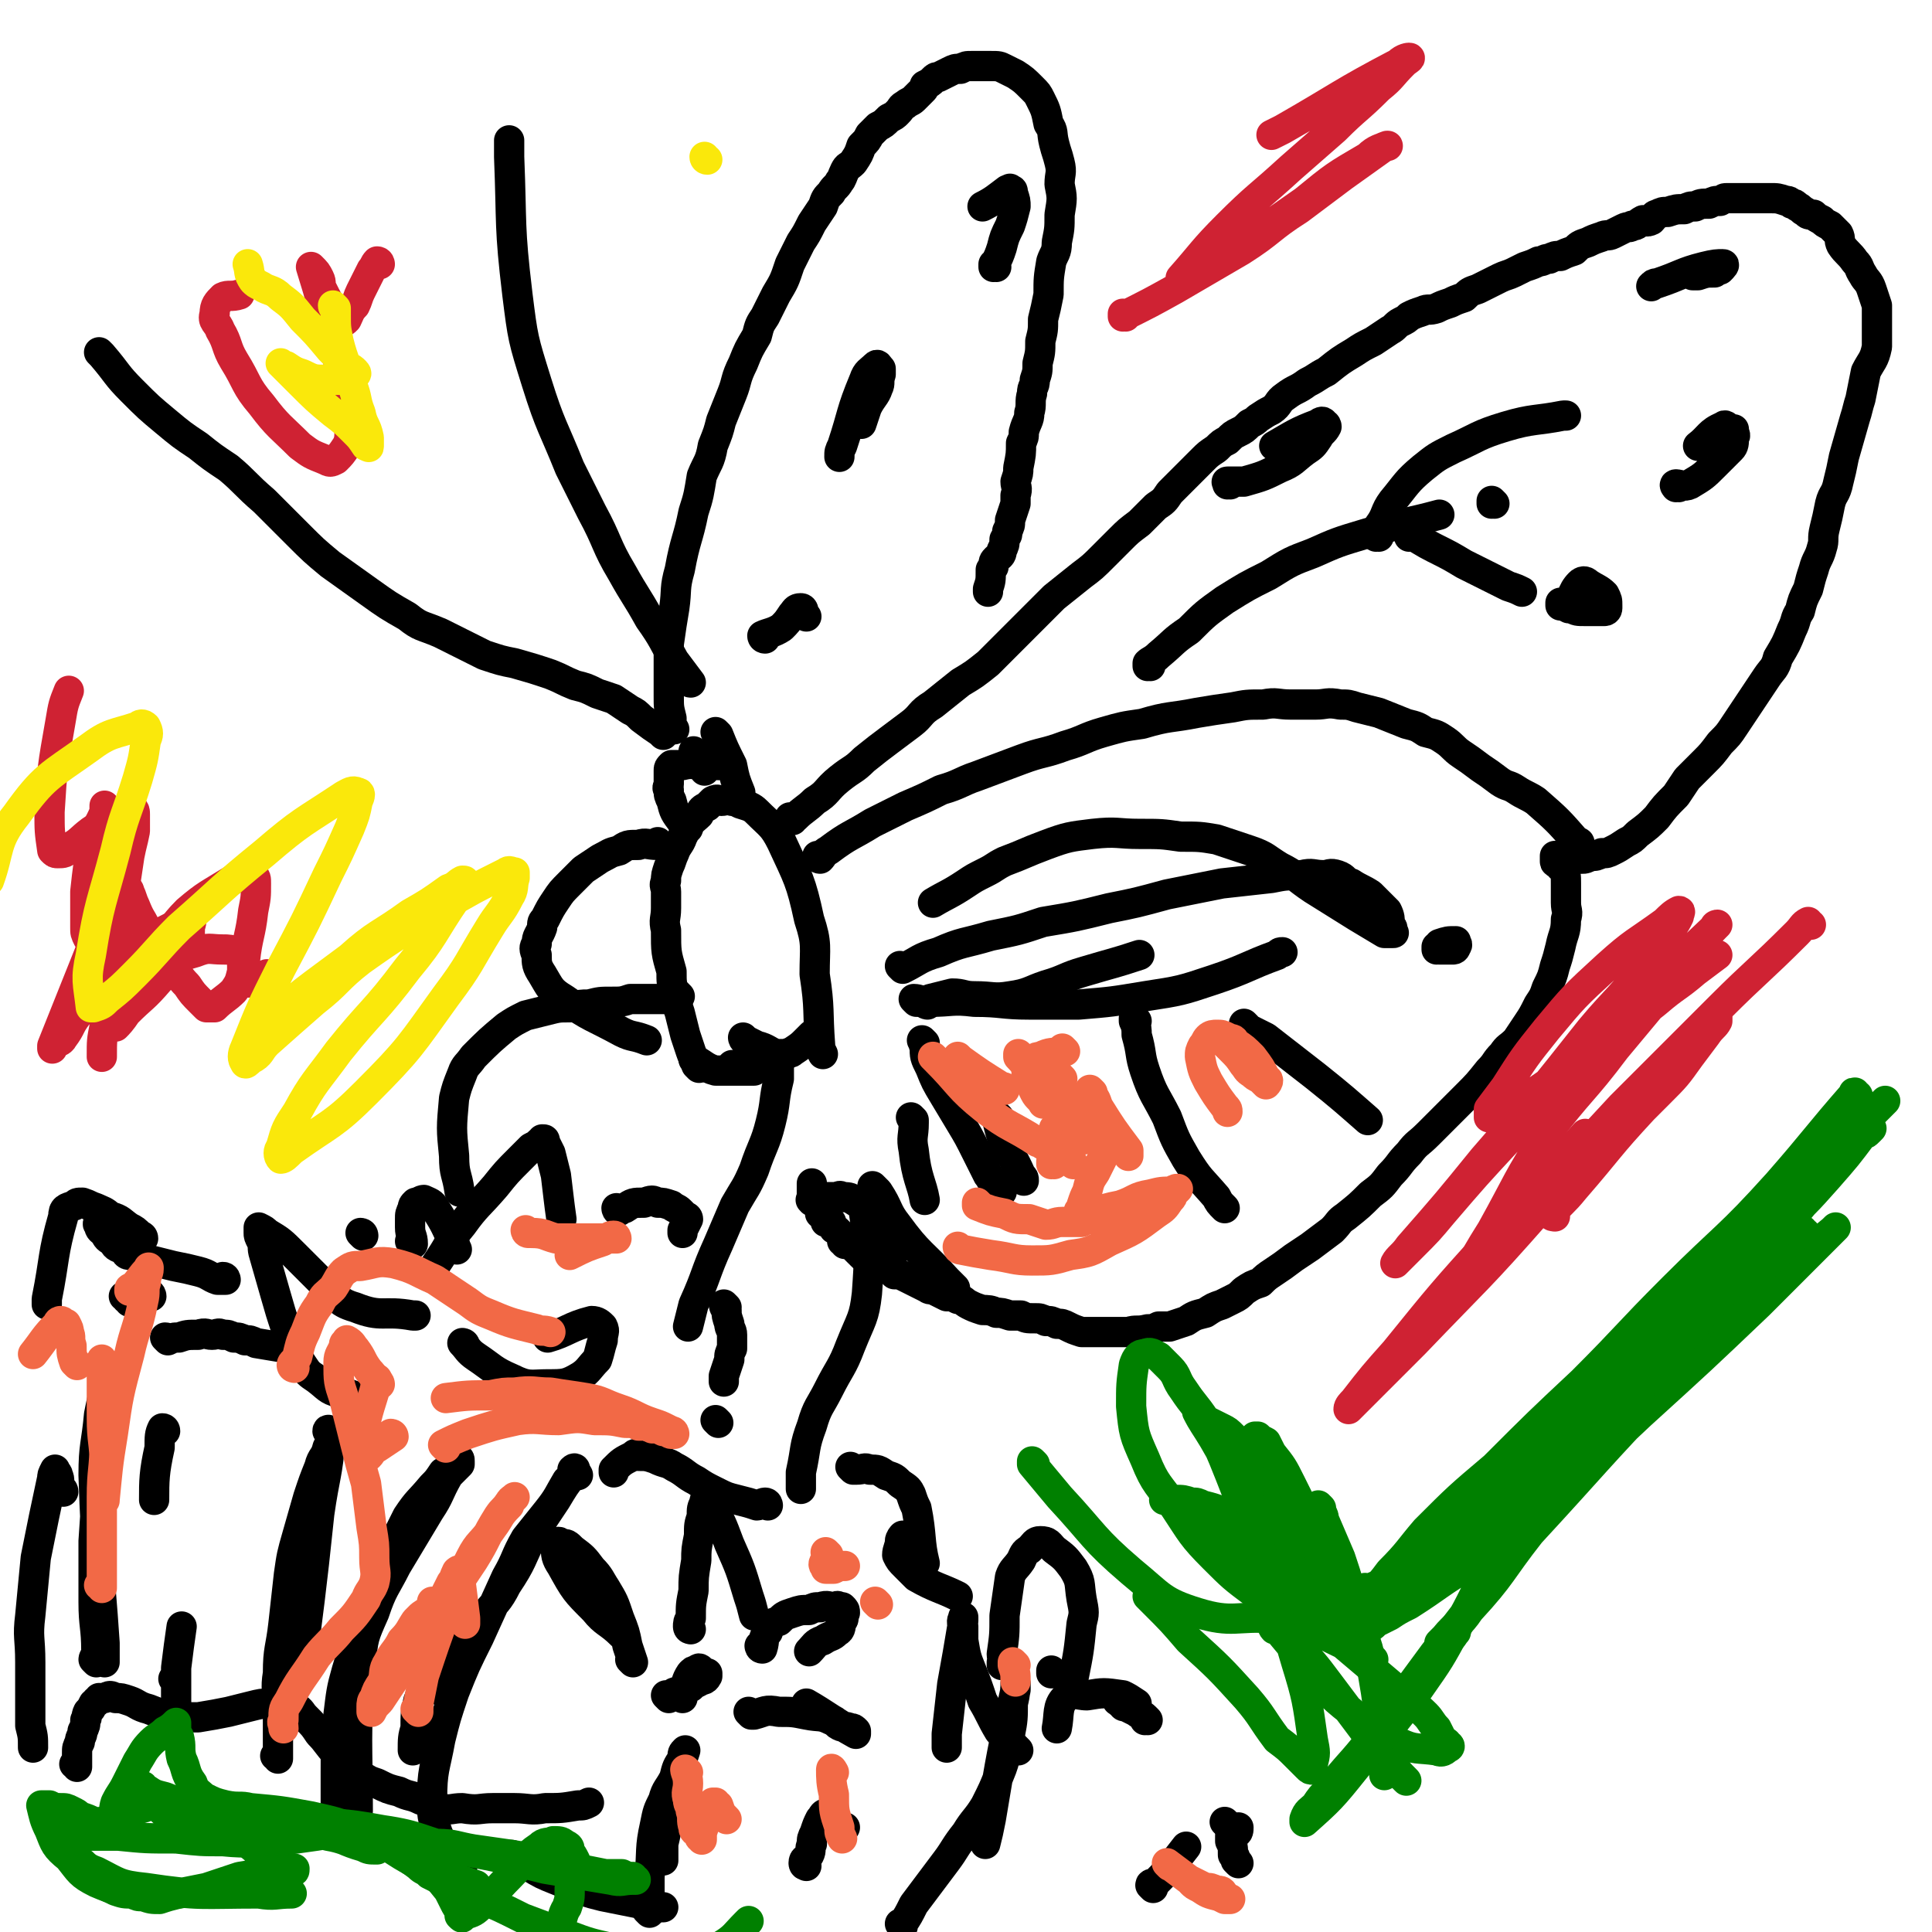 <svg viewBox='0 0 702 702' version='1.1' xmlns='http://www.w3.org/2000/svg' xmlns:xlink='http://www.w3.org/1999/xlink'><g fill='none' stroke='#000000' stroke-width='11' stroke-linecap='round' stroke-linejoin='round'><path d='M288,298c0,0 -1,-1 -1,-1 0,0 0,0 1,1 0,0 0,0 0,0 0,0 -1,-1 -1,-1 0,0 0,1 1,1 0,0 0,-1 1,-1 3,-3 4,-3 7,-6 5,-3 4,-4 9,-8 5,-4 5,-3 9,-7 5,-4 5,-4 9,-7 4,-3 4,-3 8,-6 4,-3 3,-4 8,-7 5,-4 5,-4 10,-8 5,-3 5,-3 10,-7 7,-7 7,-7 15,-15 4,-4 4,-4 9,-9 5,-4 5,-4 10,-8 4,-3 4,-3 8,-7 3,-3 3,-3 6,-6 3,-3 3,-3 7,-6 3,-3 3,-3 6,-6 3,-2 3,-2 5,-5 3,-3 3,-3 6,-6 3,-3 3,-3 6,-6 2,-2 2,-2 5,-4 2,-2 2,-2 4,-3 2,-2 2,-2 4,-3 2,-1 2,-1 4,-3 2,-1 2,-1 3,-2 3,-2 3,-2 5,-3 3,-2 2,-3 5,-5 4,-3 4,-2 8,-5 4,-2 3,-2 7,-4 5,-4 5,-4 10,-7 3,-2 3,-2 7,-4 3,-2 3,-2 6,-4 2,-1 2,-2 4,-3 2,-1 2,-1 3,-2 2,-1 2,-1 5,-2 2,-1 2,0 5,-1 2,-1 2,-1 5,-2 2,-1 2,-1 5,-2 2,-2 2,-2 5,-3 2,-1 2,-1 4,-2 2,-1 2,-1 4,-2 2,-1 3,-1 5,-2 2,-1 2,-1 4,-2 3,-1 3,-1 5,-2 2,0 2,-1 4,-1 2,-1 2,-1 4,-1 2,-1 2,-1 5,-2 2,-2 2,-2 5,-3 2,-1 2,-1 5,-2 2,-1 2,0 4,-1 2,-1 2,-1 4,-2 2,-1 2,0 3,-1 2,0 2,-1 4,-2 1,0 1,1 3,0 1,-1 1,-2 2,-2 2,-1 2,-1 4,-1 3,-1 3,-1 6,-1 2,-1 2,-1 4,-1 2,-1 2,-1 5,-1 2,-1 2,-1 4,-1 2,-1 1,-1 3,-1 2,0 2,0 4,0 2,0 2,0 4,0 2,0 2,0 4,0 1,0 1,0 3,0 3,0 3,0 6,1 1,0 1,0 2,1 1,0 1,0 2,1 2,1 1,1 3,2 1,1 1,1 3,1 1,1 1,1 3,2 1,1 1,1 3,2 1,1 1,1 3,3 1,2 0,2 1,4 2,3 3,3 5,6 2,2 1,2 3,5 1,2 2,2 3,5 1,3 1,3 2,6 0,4 0,4 0,7 0,4 0,4 0,8 -1,5 -2,5 -4,9 -1,5 -1,5 -2,10 -1,3 -1,4 -2,7 -2,7 -2,7 -4,14 -1,5 -1,5 -2,9 -1,5 -2,4 -3,8 -1,5 -1,5 -2,9 -1,4 0,4 -1,7 -1,4 -2,4 -3,8 -1,3 -1,3 -2,7 -2,4 -2,4 -3,8 -2,3 -1,3 -3,7 -2,5 -2,5 -5,10 -1,4 -2,4 -4,7 -2,3 -2,3 -4,6 -2,3 -2,3 -4,6 -2,3 -2,3 -4,6 -2,3 -2,3 -5,6 -3,4 -3,4 -6,7 -3,3 -3,3 -6,6 -2,3 -2,3 -4,6 -4,4 -4,4 -7,8 -3,3 -3,3 -7,6 -2,2 -2,2 -4,3 -3,2 -3,2 -5,3 -2,1 -2,1 -4,1 -2,1 -2,1 -4,1 -2,1 -2,1 -3,1 -2,0 -2,0 -4,0 -1,0 -1,0 -1,0 -1,0 -1,0 -2,0 0,-1 0,-1 -1,-1 0,0 0,0 -1,0 0,0 0,0 -1,0 0,0 0,0 0,0 0,0 0,0 0,1 0,0 0,1 0,1 0,1 1,0 1,1 1,0 1,0 1,1 1,0 1,0 1,1 1,2 1,2 1,5 0,1 0,1 0,3 0,2 0,2 0,4 0,3 1,3 0,6 0,5 -1,5 -2,10 -1,4 -1,4 -2,7 -1,4 -1,4 -3,8 -1,3 -1,3 -3,6 -2,4 -2,4 -4,7 -2,3 -2,3 -4,6 -3,3 -3,2 -5,5 -3,3 -2,3 -5,6 -4,5 -4,5 -8,9 -4,4 -4,4 -7,7 -4,4 -4,4 -7,7 -4,4 -4,3 -7,7 -4,4 -3,4 -7,8 -3,4 -3,4 -7,7 -4,4 -4,4 -9,8 -3,2 -2,2 -5,5 -4,3 -4,3 -8,6 -3,2 -3,2 -6,4 -4,3 -4,3 -7,5 -3,2 -3,2 -5,4 -3,1 -3,1 -6,3 -2,2 -2,2 -4,3 -2,1 -2,1 -4,2 -3,1 -3,1 -6,3 -4,1 -4,1 -7,3 -3,1 -3,1 -6,2 -2,0 -2,0 -4,0 -2,1 -2,1 -4,1 -4,1 -4,0 -7,1 -3,0 -3,0 -7,0 -2,0 -2,0 -4,0 -3,0 -3,0 -6,0 -3,-1 -3,-1 -5,-2 -2,-1 -2,-1 -4,-1 -2,-1 -2,-1 -4,-1 -2,-1 -2,-1 -4,-1 -3,0 -3,0 -5,-1 -2,0 -2,0 -4,0 -3,-1 -3,-1 -5,-1 -2,-1 -3,-1 -5,-1 -3,-1 -3,-1 -5,-2 -2,-1 -2,-2 -4,-2 -2,-1 -2,-1 -4,-1 -2,-1 -2,-1 -4,-2 -1,-1 -2,0 -3,-1 -2,-1 -2,-1 -4,-2 -2,-1 -2,-1 -4,-2 -2,-1 -2,-1 -4,-1 -2,-2 -2,-2 -5,-3 -2,-1 -2,-1 -4,-2 -2,-1 -2,-1 -3,-2 -1,-1 -1,-1 -2,-2 0,0 0,0 -1,-1 0,0 0,0 -1,-1 -1,0 -1,0 -2,0 0,-1 0,-1 -1,-1 0,-1 0,-1 0,-2 -1,-1 -1,-1 -1,-1 -1,-1 -1,-1 -1,-1 -1,-1 -1,0 -1,-1 -1,-1 -1,-1 -1,-2 -1,0 -1,0 -2,0 0,-1 0,-2 -1,-3 0,0 0,0 -1,0 0,-1 0,-1 0,-2 -1,-1 -1,-1 -1,-1 -1,-1 -1,-1 -1,-1 -1,-1 -1,0 -1,-1 -1,0 0,0 0,-1 0,0 0,0 0,-1 0,0 0,0 0,-1 0,-1 0,-1 0,-1 0,-1 0,-1 0,-1 0,-1 0,-1 0,-1 '/><path d='M245,265c0,0 -1,-1 -1,-1 0,0 0,0 1,1 0,0 0,0 0,0 0,0 -1,-1 -1,-1 0,0 0,0 1,1 0,0 0,0 0,0 0,0 -1,-1 -1,-1 0,0 0,0 1,1 0,0 0,0 0,0 0,0 -1,0 -1,-1 0,-1 0,-1 0,-3 -1,-4 -1,-4 -1,-8 0,-4 0,-4 0,-7 0,-6 0,-7 0,-12 1,-7 1,-7 2,-13 1,-7 0,-7 2,-14 2,-11 3,-11 5,-21 2,-6 2,-7 3,-13 2,-5 3,-5 4,-11 2,-5 2,-5 3,-9 2,-5 2,-5 4,-10 2,-5 1,-5 4,-11 2,-5 2,-5 5,-10 1,-4 1,-4 3,-7 2,-4 2,-4 4,-8 3,-5 3,-5 5,-11 2,-4 2,-4 4,-8 2,-3 2,-3 4,-7 2,-3 2,-3 4,-6 1,-3 1,-3 3,-5 1,-2 2,-2 3,-4 1,-1 1,-2 2,-4 1,-2 1,-1 3,-3 2,-3 2,-3 3,-6 2,-2 2,-2 3,-4 2,-2 2,-2 3,-3 2,-1 2,-1 4,-3 2,-1 2,-1 3,-2 2,-2 1,-2 3,-3 1,-1 2,-1 3,-2 2,-2 2,-2 3,-3 1,-1 1,-1 1,-2 2,-1 2,-1 3,-2 1,-1 1,-1 2,-1 2,-1 2,-1 4,-2 2,-1 2,-1 4,-1 2,-1 2,-1 4,-1 1,0 2,0 3,0 2,0 2,0 4,0 3,0 3,0 5,1 2,1 2,1 4,2 3,2 3,2 6,5 2,2 2,2 3,4 2,4 2,4 3,9 2,3 1,3 2,7 1,4 1,3 2,7 1,4 0,4 0,8 1,5 1,5 0,11 0,5 0,5 -1,10 0,4 -1,4 -2,7 -1,6 -1,6 -1,12 -1,5 -1,5 -2,9 0,4 0,4 -1,8 0,4 0,4 -1,8 0,3 0,3 -1,6 0,3 -1,2 -1,5 -1,3 0,4 -1,7 0,3 -1,3 -2,7 0,2 0,2 -1,4 0,4 0,4 -1,9 0,2 0,2 -1,5 0,2 1,2 0,5 0,2 0,1 0,3 -1,3 -1,3 -2,6 0,2 0,2 -1,4 0,2 0,1 -1,3 0,2 0,2 -1,4 0,2 -1,2 -2,3 -1,1 -1,1 -1,3 -1,0 0,1 -1,1 0,4 0,4 -1,7 0,1 0,1 0,1 '/><path d='M298,312c0,0 -1,-1 -1,-1 0,0 0,0 1,1 0,0 0,0 0,0 0,0 -1,-1 -1,-1 0,0 0,0 1,1 0,0 0,0 0,0 0,0 -1,-1 -1,-1 0,0 0,1 1,1 1,-1 1,-2 3,-3 8,-6 8,-5 16,-10 6,-3 6,-3 12,-6 7,-3 7,-3 13,-6 7,-2 7,-3 13,-5 8,-3 8,-3 16,-6 8,-3 8,-2 16,-5 7,-2 7,-3 14,-5 7,-2 7,-2 14,-3 10,-3 10,-2 20,-4 6,-1 6,-1 13,-2 5,-1 5,-1 11,-1 5,-1 5,0 10,0 4,0 4,0 9,0 4,0 4,-1 9,0 3,0 3,0 6,1 4,1 4,1 8,2 5,2 5,2 10,4 4,1 4,1 7,3 4,1 4,1 7,3 3,2 3,3 6,5 3,2 3,2 7,5 3,2 3,2 7,5 3,2 3,1 6,3 3,2 4,2 7,4 8,7 8,7 15,15 1,0 1,0 1,1 '/><path d='M267,388c0,0 -1,-1 -1,-1 0,0 0,0 1,1 0,0 0,0 0,0 0,0 -1,-1 -1,-1 0,0 0,0 1,1 0,0 0,0 0,0 0,0 -1,-1 -1,-1 0,0 0,1 1,1 2,-1 2,-2 4,-3 3,-1 3,-2 5,-2 1,-1 1,0 2,0 1,0 1,-1 2,0 1,0 0,0 1,1 1,1 1,1 2,3 0,2 0,3 0,5 -2,8 -1,8 -3,16 -2,8 -3,8 -6,17 -3,7 -3,6 -7,13 -3,7 -3,7 -6,14 -5,11 -4,11 -9,22 -1,4 -1,4 -2,8 '/><path d='M296,436c0,0 -1,-1 -1,-1 0,0 0,0 1,1 0,0 0,0 0,0 0,0 -1,-1 -1,-1 0,0 0,0 1,1 0,0 0,0 0,0 1,-1 1,-1 2,-1 2,0 2,0 5,0 2,0 2,-1 3,0 2,0 3,0 4,1 3,2 4,2 4,5 2,14 2,15 1,29 -1,9 -2,9 -6,19 -3,8 -4,8 -8,16 -3,6 -4,6 -6,13 -3,8 -2,8 -4,17 0,3 0,3 0,6 '/><path d='M247,362c0,0 -1,-1 -1,-1 0,0 0,0 1,1 0,0 0,0 0,0 0,0 -1,-1 -1,-1 0,0 0,0 1,1 0,0 0,0 0,0 0,0 -1,-1 -1,-1 0,0 0,0 1,1 0,0 0,0 0,0 0,0 -1,-1 -1,-1 0,0 0,0 1,1 0,0 0,0 0,0 0,0 -1,-1 -1,-1 0,0 0,0 1,1 0,0 0,0 0,0 0,0 -1,-1 -1,-1 0,0 1,1 1,1 -1,0 -2,0 -3,1 -2,0 -2,0 -4,0 -2,0 -2,0 -5,0 -3,0 -3,0 -6,0 -3,1 -3,1 -7,1 -4,0 -4,0 -8,1 -3,0 -3,0 -7,1 -4,0 -4,0 -8,1 -4,1 -4,1 -8,2 -4,2 -4,2 -7,4 -6,5 -6,5 -12,11 -2,3 -3,3 -4,6 -2,5 -2,5 -3,9 -1,11 -1,11 0,21 0,7 1,6 2,13 '/><path d='M240,307c0,0 -1,-1 -1,-1 0,0 0,0 1,1 0,0 0,0 0,0 0,0 -1,-1 -1,-1 0,0 0,0 1,1 0,0 0,0 0,0 0,0 -1,-1 -1,-1 0,0 1,1 1,1 -1,0 -1,0 -1,0 -4,0 -4,-1 -7,0 -4,0 -4,0 -7,2 -4,1 -3,1 -7,3 -3,2 -3,2 -6,4 -3,3 -3,3 -5,5 -3,3 -3,3 -5,6 -2,3 -2,3 -4,7 -1,1 -1,1 -1,3 -1,3 -2,3 -2,6 -1,1 -1,2 0,4 0,3 0,4 2,7 3,5 3,6 8,9 10,7 10,6 21,12 4,2 4,1 9,3 '/><path d='M254,388c0,0 -1,-1 -1,-1 0,0 0,0 1,1 0,0 0,0 0,0 0,0 -1,-1 -1,-1 0,0 0,0 1,1 0,0 0,0 0,0 0,0 -1,-1 -1,-1 0,0 1,1 1,1 -1,-2 -2,-3 -3,-6 -1,-3 -1,-3 -2,-6 -1,-4 -1,-4 -2,-8 -1,-3 -1,-3 -2,-7 -1,-4 -1,-4 -1,-8 -2,-7 -2,-7 -2,-15 -1,-4 0,-4 0,-8 0,-3 0,-3 0,-6 0,-2 -1,-2 0,-4 0,-2 0,-2 1,-5 1,-2 1,-3 2,-5 1,-3 2,-3 3,-6 1,-2 1,-2 2,-3 1,-3 2,-3 4,-5 1,-2 1,-2 3,-3 1,-1 1,-1 2,-2 2,-1 2,0 3,0 2,0 2,-1 4,0 1,0 1,0 3,1 3,1 4,1 6,3 5,5 6,5 9,11 6,13 7,14 10,28 3,9 2,10 2,20 2,13 1,13 2,26 0,1 0,1 1,3 '/><path d='M271,378c0,0 -1,-1 -1,-1 0,0 0,0 1,1 0,0 0,0 0,0 0,0 -1,-1 -1,-1 0,0 0,0 1,1 0,0 0,0 0,0 0,0 -1,-1 -1,-1 0,0 0,1 1,1 2,1 2,1 4,2 4,1 4,2 7,3 2,0 2,0 4,0 1,-1 1,0 2,-1 3,-2 3,-2 5,-4 1,-1 1,-1 2,-2 '/><path d='M249,300c0,0 -1,-1 -1,-1 0,0 0,0 1,1 0,0 0,0 0,0 0,0 -1,-1 -1,-1 0,0 0,0 1,1 0,0 0,0 0,0 0,0 -1,-1 -1,-1 0,0 1,1 1,1 -1,0 -1,-1 -1,-1 -3,-4 -3,-4 -4,-8 -1,-2 -1,-2 -1,-4 -1,-1 0,-1 0,-2 0,-1 0,-1 0,-2 0,-1 0,-1 0,-2 0,-1 0,-1 0,-1 0,-1 0,-1 1,-2 1,0 2,0 4,0 4,-1 4,0 8,0 '/><path d='M253,274c0,0 -1,-1 -1,-1 0,0 0,0 1,1 0,0 0,0 0,0 0,0 -1,-1 -1,-1 0,0 0,0 1,1 0,0 0,0 0,0 0,0 -1,-1 -1,-1 0,0 0,0 1,1 0,0 0,0 0,0 1,3 2,3 3,6 '/><path d='M261,267c0,0 -1,-1 -1,-1 0,0 0,0 1,1 0,0 0,0 0,0 0,0 -1,-1 -1,-1 0,0 0,0 1,1 0,0 0,0 0,0 0,0 -1,-1 -1,-1 0,0 0,0 1,1 2,5 2,5 5,11 1,5 1,5 3,10 '/><path d='M261,278c0,0 -1,-1 -1,-1 0,0 0,0 1,1 0,0 0,0 0,0 0,0 -1,-1 -1,-1 '/><path d='M253,386c0,0 -1,-1 -1,-1 0,0 0,0 1,1 0,0 0,0 0,0 0,0 -1,-1 -1,-1 0,0 0,0 1,1 0,0 0,0 0,0 0,0 -1,-1 -1,-1 3,1 4,3 8,4 5,0 5,0 9,0 2,0 2,0 5,0 '/><path d='M241,267c0,0 -1,-1 -1,-1 0,0 0,0 1,1 0,0 0,0 0,0 0,0 -1,-1 -1,-1 0,0 0,0 1,1 0,0 0,0 0,0 0,0 -1,-1 -1,-1 0,0 0,0 1,1 0,0 0,0 0,0 0,0 0,0 -1,-1 -3,-2 -3,-2 -7,-5 -2,-2 -2,-2 -4,-3 -3,-2 -3,-2 -6,-4 -3,-1 -3,-1 -6,-2 -4,-2 -4,-2 -8,-3 -5,-2 -4,-2 -9,-4 -6,-2 -6,-2 -13,-4 -5,-1 -5,-1 -11,-3 -8,-4 -8,-4 -16,-8 -7,-3 -7,-2 -12,-6 -7,-4 -7,-4 -14,-9 -7,-5 -7,-5 -14,-10 -6,-5 -6,-5 -12,-11 -6,-6 -6,-6 -12,-12 -7,-6 -7,-7 -13,-12 -6,-4 -6,-4 -11,-8 -6,-4 -6,-4 -12,-9 -6,-5 -6,-5 -12,-11 -6,-6 -5,-6 -11,-13 -1,-1 -1,-1 -1,-1 '/><path d='M251,248c0,0 -1,-1 -1,-1 0,0 0,1 1,1 0,0 0,0 0,0 0,0 -1,-1 -1,-1 0,0 0,1 1,1 0,0 0,0 0,0 -3,-4 -3,-4 -6,-8 -4,-7 -4,-8 -9,-15 -5,-9 -5,-8 -10,-17 -6,-10 -5,-11 -11,-22 -4,-8 -4,-8 -8,-16 -6,-15 -7,-15 -12,-31 -5,-16 -5,-16 -7,-32 -3,-25 -2,-25 -3,-50 0,-3 0,-3 0,-6 '/><path d='M363,406c0,0 -1,-1 -1,-1 0,0 0,0 0,1 0,0 0,0 0,0 1,3 1,4 2,7 3,7 4,7 7,14 1,1 1,1 1,2 '/><path d='M413,371c0,0 -1,-1 -1,-1 0,0 0,0 0,1 1,2 1,3 1,5 2,7 1,7 3,13 3,9 4,9 8,17 3,8 3,8 7,15 5,8 5,7 11,14 1,2 1,2 3,4 '/><path d='M453,373c0,0 -1,-1 -1,-1 0,0 0,0 0,1 0,0 0,0 0,0 4,2 4,2 8,4 9,7 9,7 18,14 10,8 11,9 19,16 '/><path d='M418,242c0,0 -1,-1 -1,-1 0,0 0,1 0,1 0,0 0,0 0,0 1,0 0,0 0,-1 1,-1 2,-1 4,-3 6,-5 5,-5 11,-9 6,-6 6,-6 13,-11 8,-5 8,-5 16,-9 8,-5 8,-5 16,-8 9,-4 9,-4 19,-7 13,-4 16,-4 27,-7 '/><path d='M501,195c0,0 -1,-1 -1,-1 0,0 0,1 0,1 0,0 0,0 0,0 1,0 0,0 0,-1 0,-1 0,-1 1,-3 3,-4 2,-5 5,-9 5,-6 5,-7 11,-12 5,-4 5,-4 11,-7 9,-4 9,-5 19,-8 10,-3 11,-2 21,-4 1,0 1,0 1,0 '/><path d='M513,195c0,0 -1,-1 -1,-1 0,0 0,1 0,1 0,0 0,0 0,0 1,0 -1,-1 0,-1 4,2 5,3 9,5 6,3 6,3 11,6 8,4 8,4 16,8 3,1 3,1 5,2 '/><path d='M543,183c0,0 -1,-1 -1,-1 0,0 0,1 0,1 0,0 0,0 0,0 1,0 0,-1 0,-1 '/><path d='M568,220c0,0 -1,-1 -1,-1 0,0 0,1 0,1 0,0 0,0 0,0 1,0 0,-1 0,-1 0,0 0,1 0,1 2,0 2,1 4,1 2,1 2,1 5,1 2,0 2,0 4,0 0,0 1,0 1,0 1,0 2,0 2,0 1,0 1,-1 1,-1 0,-1 0,-1 0,-1 0,-2 0,-2 -1,-4 -2,-2 -3,-2 -6,-4 -1,-1 -2,-1 -3,0 -3,3 -3,6 -4,9 '/><path d='M610,177c-1,0 -1,-1 -1,-1 0,0 0,1 0,1 0,0 0,0 0,0 0,0 0,-1 0,-1 0,0 0,1 0,1 0,0 0,0 0,0 0,0 0,-1 0,-1 0,0 0,1 0,1 0,0 0,0 0,0 0,0 -1,-1 0,-1 1,0 3,1 5,0 5,-3 5,-3 9,-7 3,-3 3,-3 6,-6 1,-1 1,-2 1,-4 1,-1 0,-1 0,-3 0,0 -1,0 -1,0 -2,-1 -2,-2 -3,-1 -5,2 -5,4 -9,7 '/><path d='M616,100c-1,0 -1,0 -1,-1 0,0 0,1 0,1 0,0 0,0 0,0 0,0 0,0 0,-1 0,0 0,1 0,1 0,0 0,0 0,0 1,0 1,0 2,0 3,-1 3,-1 6,-1 1,-1 1,-1 2,-1 1,-1 2,-2 1,-2 -2,0 -3,0 -7,1 -8,2 -8,3 -17,6 -1,0 -1,0 -2,1 '/><path d='M447,176c0,0 -1,-1 -1,-1 0,0 0,1 0,1 0,0 0,0 0,0 1,0 -1,-1 0,-1 2,0 3,0 6,0 7,-2 7,-2 13,-5 5,-2 5,-3 9,-6 3,-2 3,-2 5,-5 1,-2 2,-2 3,-4 0,0 0,-1 -1,-1 0,-1 -1,-1 -2,0 -8,3 -9,4 -16,8 '/><path d='M313,154c0,0 -1,-1 -1,-1 0,0 0,1 1,1 0,0 0,0 0,0 0,0 -1,-1 -1,-1 0,0 0,1 1,1 0,0 0,0 0,0 1,-3 1,-3 2,-6 2,-4 3,-4 4,-7 1,-2 0,-2 1,-5 0,-1 0,-1 0,-2 -1,-1 -1,-2 -2,-1 -2,2 -3,2 -4,5 -5,12 -4,12 -8,24 -1,2 -1,2 -1,4 '/><path d='M362,97c0,0 -1,0 -1,-1 0,0 0,1 0,1 0,0 0,0 0,0 1,0 0,0 0,-1 0,0 0,1 0,1 0,0 0,0 0,0 2,-4 2,-4 3,-7 1,-4 1,-4 3,-8 1,-3 1,-3 2,-7 0,-2 0,-2 -1,-5 0,-1 0,-1 -1,-1 0,-1 0,0 -1,0 -4,3 -5,4 -9,6 '/><path d='M278,232c0,0 -1,-1 -1,-1 0,0 0,1 1,1 0,0 0,0 0,0 0,0 -1,-1 -1,-1 0,0 0,1 1,1 0,0 0,0 0,0 0,0 -1,0 -1,-1 2,-1 4,-1 7,-3 2,-2 2,-2 4,-5 1,-1 1,-2 3,-2 1,0 1,1 1,2 1,1 1,1 1,1 '/><path d='M523,345c0,0 -1,-1 -1,-1 0,0 0,0 0,1 0,0 0,0 0,0 1,0 0,-1 0,-1 0,0 0,0 0,1 0,0 0,0 0,0 1,0 0,-1 0,-1 0,0 1,1 1,1 3,0 3,0 5,0 1,0 1,-1 1,-1 1,-1 0,-1 0,-2 0,0 0,0 0,0 -3,0 -3,0 -6,1 '/><path d='M328,352c0,0 -1,-1 -1,-1 0,0 0,0 1,1 0,0 0,0 0,0 0,0 -1,-1 -1,-1 0,0 0,0 1,1 0,0 0,0 0,0 6,-3 6,-4 13,-6 9,-4 9,-3 19,-6 10,-2 10,-2 19,-5 12,-2 12,-2 24,-5 10,-2 10,-2 21,-5 10,-2 10,-2 20,-4 9,-1 9,-1 18,-2 5,-1 5,-1 11,-1 4,-1 4,0 8,0 2,0 2,-1 5,0 3,1 2,2 5,3 3,2 4,2 7,4 3,3 3,3 6,6 1,2 1,3 1,5 1,1 1,1 1,2 0,1 1,1 0,1 -1,0 -2,0 -3,0 -5,-3 -5,-3 -10,-6 -8,-5 -8,-5 -16,-10 -6,-4 -6,-5 -12,-8 -5,-3 -5,-4 -11,-6 -6,-2 -6,-2 -12,-4 -6,-1 -6,-1 -13,-1 -7,-1 -7,-1 -15,-1 -8,0 -8,-1 -17,0 -8,1 -9,1 -17,4 -8,3 -7,3 -15,6 -4,2 -3,2 -7,4 -4,2 -4,2 -7,4 -6,4 -7,4 -12,7 '/><path d='M337,365c0,0 -1,-1 -1,-1 0,0 0,0 1,1 0,0 0,0 0,0 0,0 -1,-1 -1,-1 0,0 0,0 1,1 0,0 0,0 0,0 0,0 -1,0 -1,-1 0,0 1,0 2,-1 4,-1 4,-1 8,-2 4,0 4,1 8,1 7,0 7,1 13,0 7,-1 7,-2 13,-4 7,-2 7,-3 14,-5 10,-3 11,-3 20,-6 '/><path d='M333,364c0,0 -1,-1 -1,-1 0,0 0,0 1,1 0,0 0,0 0,0 0,0 -1,-1 -1,-1 2,0 3,1 6,1 8,0 8,-1 16,0 10,0 10,1 20,1 9,0 9,0 18,0 12,-1 12,-1 24,-3 13,-2 13,-2 25,-6 12,-4 12,-5 23,-9 1,-1 1,-1 2,-1 '/><path d='M336,379c0,0 -1,-1 -1,-1 0,0 0,0 1,1 0,0 0,0 0,0 0,0 -1,-1 -1,-1 0,0 0,0 1,1 0,0 -1,0 0,1 0,4 0,4 2,8 2,5 2,5 5,10 3,5 3,5 6,10 3,5 3,5 6,11 2,4 2,4 4,8 1,1 1,2 2,3 1,2 1,2 2,3 0,0 1,0 1,0 0,-1 0,-2 -1,-3 '/><path d='M332,407c0,0 -1,-1 -1,-1 0,0 0,0 1,1 0,0 0,0 0,1 0,5 -1,5 0,10 1,10 3,12 4,18 '/><path d='M318,432c0,0 -1,-1 -1,-1 0,0 0,0 1,1 0,0 0,0 1,1 4,6 3,7 7,12 8,11 9,10 18,20 1,1 1,1 3,3 '/><path d='M318,451c0,0 -1,-1 -1,-1 0,0 0,0 1,1 0,0 0,0 0,0 3,3 3,3 6,7 '/><path d='M168,678c0,0 -1,-1 -1,-1 0,0 1,0 1,0 0,0 0,0 0,0 0,1 -1,0 -1,0 0,0 1,0 1,0 0,0 0,0 0,0 0,1 -1,0 -1,0 0,0 1,1 1,0 -1,0 -1,0 -2,-2 -4,-4 -5,-4 -7,-9 -2,-6 -2,-6 -2,-12 0,-11 1,-11 3,-22 2,-8 2,-8 5,-17 4,-10 4,-10 9,-20 5,-11 5,-11 10,-22 4,-7 3,-7 7,-14 4,-5 4,-5 8,-10 4,-5 4,-6 7,-11 1,-1 2,-1 3,-2 0,-1 0,-1 0,-2 0,0 0,0 0,0 0,0 0,-1 -1,0 0,0 0,1 0,2 -3,4 -3,4 -6,9 -4,6 -4,6 -8,12 -5,10 -4,10 -10,19 -3,6 -4,6 -8,11 -4,5 -4,5 -8,10 -3,4 -3,4 -6,8 -3,4 -3,4 -6,8 -2,3 -3,2 -4,5 -1,4 -1,5 -1,10 -1,3 -1,4 -1,8 '/><path d='M123,667c0,0 -1,-1 -1,-1 0,0 1,0 1,0 0,0 0,0 0,0 -1,-2 -1,-2 -1,-4 0,-9 0,-9 0,-18 0,-11 0,-11 1,-21 1,-8 1,-9 3,-16 3,-10 3,-10 6,-19 3,-6 3,-6 5,-13 3,-6 3,-6 5,-12 3,-6 3,-6 6,-12 4,-6 4,-5 9,-11 2,-2 2,-2 4,-5 2,-1 2,-1 3,-3 1,0 1,0 1,-1 1,0 1,-1 1,-1 1,0 1,0 1,1 0,0 0,0 0,1 -2,2 -2,2 -4,4 -4,7 -3,7 -7,13 -6,10 -6,10 -12,20 -4,8 -5,8 -8,17 -4,9 -4,9 -5,19 -2,26 -1,29 -1,53 '/><path d='M101,639c0,0 0,-1 -1,-1 0,0 1,0 1,1 0,0 0,0 0,0 0,0 0,-1 -1,-1 0,0 1,0 1,1 0,0 0,0 0,0 0,-4 0,-4 0,-7 0,-6 0,-6 0,-11 0,-7 -1,-7 0,-13 0,-9 1,-9 2,-18 1,-9 1,-9 2,-18 1,-7 1,-7 3,-14 2,-7 2,-7 4,-14 2,-6 2,-6 4,-11 1,-4 2,-3 3,-7 1,-2 1,-2 1,-4 0,0 0,0 0,-1 0,0 0,0 0,-1 0,0 0,0 0,0 0,0 -1,-1 -1,0 0,0 1,1 1,3 -1,13 -2,13 -4,27 -3,29 -4,35 -7,59 '/><path d='M64,611c0,0 0,-1 -1,-1 0,0 1,0 1,1 0,0 0,0 0,0 0,0 0,-1 -1,-1 0,0 1,1 1,2 0,2 0,2 0,4 0,0 0,0 0,1 0,0 0,0 0,1 0,0 0,0 0,1 0,0 0,0 0,1 0,0 0,0 0,1 0,0 0,0 0,1 0,0 0,0 0,0 0,0 0,0 -1,-1 0,0 1,1 1,1 0,-1 0,-1 0,-3 0,-2 0,-2 0,-5 0,-4 0,-4 0,-8 1,-8 1,-8 2,-15 '/><path d='M35,604c0,0 0,-1 -1,-1 0,0 1,0 1,1 0,0 0,0 0,0 0,0 0,-1 -1,-1 0,0 1,0 1,1 0,0 0,0 0,0 0,0 0,0 -1,-1 0,-1 1,-1 1,-3 0,-9 -1,-9 -1,-18 0,-11 0,-11 0,-22 1,-15 1,-15 2,-29 0,-7 0,-7 1,-13 0,-3 1,-3 1,-7 0,-2 0,-2 0,-3 0,-2 0,-2 0,-3 0,0 0,0 0,0 0,0 0,0 0,0 -1,4 -1,4 -2,9 -1,11 -2,11 -2,22 1,31 2,31 4,61 0,3 0,3 0,7 '/><path d='M236,695c0,0 -1,-1 -1,-1 0,0 0,0 1,0 0,0 0,0 0,0 0,-6 0,-6 0,-12 1,-10 0,-10 2,-19 1,-5 1,-5 3,-9 1,-4 2,-4 4,-8 1,-4 1,-4 3,-7 0,-2 0,-2 1,-3 0,0 0,0 0,0 0,0 0,0 0,0 -1,3 -1,3 -2,7 -1,6 -2,6 -3,12 -2,7 -1,7 -3,15 0,3 0,3 0,6 '/><path d='M293,678c0,0 -1,-1 -1,-1 0,0 0,0 1,0 0,0 0,0 0,0 0,1 -1,1 -1,0 0,-2 1,-1 2,-3 1,-2 0,-2 1,-4 0,-2 0,-2 1,-4 1,-3 1,-3 2,-5 1,-1 1,-2 2,-2 3,1 3,2 5,5 1,0 1,0 2,0 '/><path d='M328,700c0,0 -1,-1 -1,-1 0,0 0,0 1,0 0,0 0,0 0,0 2,-3 2,-3 4,-7 6,-8 6,-8 12,-16 3,-4 3,-5 7,-10 3,-5 4,-5 7,-10 3,-6 3,-6 5,-11 3,-7 2,-8 4,-15 1,-5 1,-6 1,-11 1,-4 1,-6 1,-7 0,-1 0,1 0,2 -5,23 -5,23 -9,47 -1,5 -1,5 -2,9 '/><path d='M419,686c0,0 -1,-1 -1,-1 0,0 0,0 0,0 0,0 0,0 0,0 1,1 0,0 0,0 0,-1 1,0 2,-1 6,-6 7,-8 11,-13 '/><path d='M446,663c0,0 -1,-1 -1,-1 0,0 0,0 0,0 0,0 0,0 0,0 '/><path d='M230,604c0,0 -1,-1 -1,-1 0,0 0,0 1,1 0,0 0,0 0,0 0,0 -1,-1 -1,-1 0,0 1,1 1,1 -1,-3 -1,-3 -2,-6 -1,-5 -1,-5 -3,-10 -2,-6 -2,-6 -5,-11 -2,-3 -2,-4 -5,-7 -3,-4 -3,-4 -7,-7 -2,-2 -2,-2 -4,-2 -1,-1 -1,-1 -2,0 -1,0 0,0 0,1 0,3 0,4 2,7 5,9 5,9 12,16 4,5 5,4 10,9 '/><path d='M251,592c0,0 -1,-1 -1,-1 0,0 0,0 1,1 0,0 0,0 0,0 0,0 -1,0 -1,-1 0,-1 0,-2 1,-3 0,-5 0,-5 1,-10 0,-5 0,-5 1,-11 0,-4 0,-4 1,-9 0,-4 0,-4 1,-7 0,-3 0,-3 1,-5 0,-1 0,-1 1,-1 0,0 1,0 1,1 4,7 4,7 7,15 4,9 4,9 7,19 1,3 1,3 2,7 '/><path d='M277,599c0,0 -1,-1 -1,-1 0,0 0,0 1,1 0,0 0,0 0,0 0,0 -1,-1 -1,-1 0,0 0,1 1,1 1,-3 0,-4 2,-6 1,-3 1,-3 4,-4 2,-2 2,-2 5,-3 3,-1 3,-1 6,-1 2,-1 2,-1 4,-1 3,-1 3,0 5,0 1,0 1,-1 2,0 1,0 1,0 1,0 1,1 1,1 1,2 -1,2 0,2 -1,3 -1,2 0,3 -2,4 -2,2 -2,1 -5,3 -3,1 -3,2 -5,4 '/><path d='M273,623c0,0 -1,-1 -1,-1 0,0 0,0 1,1 0,0 0,0 0,0 0,0 -1,-1 -1,-1 0,0 0,0 1,1 0,0 0,0 1,0 4,-1 4,-2 9,-1 5,0 5,0 10,1 5,1 5,0 9,2 2,0 1,1 3,2 2,1 2,0 4,1 1,0 1,0 2,1 0,0 0,0 0,1 0,0 0,0 0,0 -9,-5 -11,-7 -18,-11 '/><path d='M243,617c0,0 -1,-1 -1,-1 0,0 0,0 1,1 0,0 0,0 0,0 0,0 -1,-1 -1,-1 0,0 0,0 1,1 0,0 0,0 0,0 1,-1 1,-1 2,-2 3,-1 3,-1 6,-2 1,-1 1,-1 3,-2 1,-1 2,0 3,-2 0,0 0,0 0,-1 -1,0 -1,0 -1,0 -1,-1 -1,-1 -1,-1 -1,-1 -1,-1 -2,0 -1,0 -1,0 -2,1 -2,3 -1,3 -3,6 0,1 0,1 0,3 '/><path d='M370,636c0,0 -1,-1 -1,-1 0,0 0,0 0,1 0,0 0,0 0,0 1,0 0,-1 0,-1 0,0 0,0 0,1 0,0 0,0 0,0 1,0 0,-1 0,-1 0,0 0,0 0,1 0,0 0,0 0,0 1,0 0,-1 0,-1 0,0 0,0 0,1 0,0 0,0 0,0 1,0 0,0 0,-1 -3,-3 -3,-3 -6,-6 -3,-5 -3,-6 -6,-11 -2,-6 -2,-6 -4,-11 -2,-5 -2,-5 -3,-11 0,-2 0,-2 0,-5 -1,-2 0,-3 0,-3 0,-1 0,0 0,1 -2,12 -2,12 -4,23 -1,9 -1,9 -2,18 0,2 0,2 0,5 '/><path d='M383,608c0,0 -1,-1 -1,-1 0,0 0,0 0,1 0,0 0,0 0,0 1,0 0,-1 0,-1 0,0 0,0 0,1 0,0 0,0 0,0 1,0 0,-1 0,-1 0,0 0,0 0,1 0,0 0,0 0,0 1,0 0,-1 0,-1 0,0 0,0 0,1 0,0 0,0 0,0 1,0 0,-1 0,-1 0,0 0,0 0,1 0,0 0,0 0,0 '/><path d='M365,605c0,0 -1,-1 -1,-1 0,0 0,1 0,1 1,-2 0,-2 0,-4 1,-7 1,-7 1,-14 1,-7 1,-7 2,-14 1,-3 2,-3 4,-6 1,-2 1,-3 3,-4 2,-2 2,-3 4,-3 3,0 3,1 5,3 4,3 4,3 7,7 3,5 2,5 3,11 1,5 1,5 0,9 -1,10 -1,10 -3,20 0,1 0,1 -1,3 '/><path d='M417,625c0,0 -1,-1 -1,-1 0,0 0,0 0,1 0,0 0,0 0,0 1,0 0,-1 0,-1 -1,-1 -2,-1 -3,-2 -2,-1 -2,-1 -4,-2 -1,0 -1,0 -1,-1 -1,0 -1,0 -1,-1 0,0 0,0 0,0 0,0 -1,0 -1,0 1,0 2,0 4,1 1,0 1,0 2,0 0,0 0,0 1,0 0,0 0,0 0,0 -3,-2 -3,-2 -5,-3 -7,-1 -7,-1 -13,0 -4,0 -6,-2 -8,1 -3,3 -2,6 -3,11 '/><path d='M450,677c0,0 -1,-1 -1,-1 0,0 0,0 0,0 0,0 0,0 0,0 0,-1 0,-1 -1,-2 0,-3 0,-3 -1,-5 0,-1 0,-1 0,-2 1,-1 1,0 2,-1 1,0 1,-1 1,-2 '/><path d='M129,508c0,0 -1,-1 -1,-1 0,0 1,0 1,1 0,0 0,0 0,0 0,0 0,-1 -1,-1 -2,-1 -2,0 -5,-1 -4,-1 -4,-2 -8,-5 -3,-2 -3,-2 -5,-5 -4,-6 -3,-7 -6,-13 -2,-6 -2,-6 -4,-13 -2,-7 -2,-7 -4,-14 -1,-3 0,-3 -1,-5 -1,-2 -1,-2 -1,-3 0,-1 0,-1 0,-2 0,0 0,0 0,0 2,1 2,1 3,2 5,3 5,3 10,8 5,5 5,5 10,10 6,5 5,7 12,9 10,4 10,1 21,3 0,0 0,0 1,0 '/><path d='M150,452c0,0 -1,-1 -1,-1 0,0 1,0 1,1 0,0 0,0 0,0 0,0 -1,-1 -1,-1 0,0 1,0 1,1 0,0 0,0 0,0 0,0 -1,-1 -1,-1 0,0 1,0 1,1 0,0 0,0 0,0 0,0 -1,-1 -1,-1 0,0 1,1 1,1 0,-3 -1,-3 -1,-6 0,-2 0,-2 0,-3 0,-2 0,-2 1,-4 0,-1 0,-1 1,-2 1,0 2,-1 3,-1 2,1 3,1 4,3 4,6 4,7 7,13 1,1 0,1 1,2 '/><path d='M157,464c0,0 -1,-1 -1,-1 0,0 1,0 1,1 0,0 0,0 0,0 0,0 -1,0 -1,-1 2,-3 2,-3 4,-6 4,-6 3,-6 8,-12 5,-7 6,-7 12,-14 4,-5 4,-5 9,-10 2,-2 2,-2 4,-4 2,-1 2,-1 3,-2 1,0 1,-1 1,-1 1,0 1,0 1,1 1,2 1,2 2,4 1,4 1,4 2,8 1,8 1,9 2,16 '/><path d='M225,440c0,0 -1,-1 -1,-1 0,0 0,1 1,1 1,-1 1,-1 2,-1 3,-2 3,-2 7,-2 3,-1 3,-1 5,0 2,0 2,0 5,1 1,1 2,1 3,2 1,1 1,1 2,2 0,0 1,0 1,1 -1,2 -1,2 -2,4 0,0 0,0 0,1 '/><path d='M264,475c0,0 -1,-1 -1,-1 0,0 0,0 1,1 0,0 0,0 0,0 0,0 -1,-1 -1,-1 0,0 0,0 1,1 0,0 0,0 0,0 0,0 -1,-1 -1,-1 0,0 0,1 1,2 0,2 0,2 1,5 0,2 1,2 1,4 0,3 0,3 0,5 -1,2 -1,2 -1,4 -1,3 -1,3 -2,6 0,1 0,1 0,2 '/><path d='M279,547c0,0 -1,-1 -1,-1 0,0 0,0 1,1 0,0 0,0 0,0 0,0 0,-1 -1,-1 -1,0 -2,1 -3,1 -3,-1 -3,-1 -7,-2 -4,-1 -4,-1 -8,-3 -4,-2 -4,-2 -7,-4 -4,-2 -4,-3 -8,-5 -3,-2 -3,-1 -7,-3 -3,-1 -3,-1 -6,-1 -1,-1 -1,-1 -2,0 -4,2 -4,2 -7,5 0,0 0,0 0,1 '/><path d='M210,536c0,0 -1,-1 -1,-1 0,0 0,0 1,1 0,0 0,0 0,0 0,0 -1,-1 -1,-1 0,0 0,0 1,1 0,0 0,0 0,0 0,0 -1,-1 -1,-1 '/><path d='M169,489c0,0 -1,-1 -1,-1 0,0 1,0 1,1 0,0 0,0 0,0 0,0 -1,-1 -1,-1 2,2 2,3 5,5 6,4 6,5 13,8 6,3 7,2 13,2 6,0 7,0 12,-3 3,-2 3,-3 6,-6 1,-3 1,-4 2,-7 0,-3 1,-3 0,-5 -1,-1 -2,-2 -4,-2 -8,2 -9,4 -16,6 '/><path d='M310,534c0,0 -1,-1 -1,-1 0,0 0,0 1,1 0,0 0,0 0,0 0,0 -1,-1 -1,-1 0,0 0,0 1,1 0,0 0,0 0,0 0,0 0,0 1,0 3,0 3,-1 5,0 3,0 3,0 6,2 3,1 3,1 5,3 3,2 3,2 4,4 1,3 1,3 2,5 2,10 1,12 3,20 '/><path d='M329,559c0,0 -1,-1 -1,-1 0,0 0,0 1,1 0,0 0,0 0,0 0,0 -1,-1 -1,-1 0,0 0,0 1,1 0,0 0,0 0,0 0,0 -1,-1 -1,-1 0,0 -1,1 -1,2 0,2 -1,3 -1,5 1,2 1,2 3,4 2,2 2,2 4,4 7,4 9,4 15,7 '/><path d='M261,517c0,0 -1,-1 -1,-1 0,0 0,0 1,1 0,0 0,0 0,0 '/><path d='M132,449c0,0 -1,-1 -1,-1 0,0 1,0 1,1 0,0 0,0 0,0 '/><path d='M82,465c0,0 0,-1 -1,-1 0,0 1,1 1,1 -1,0 -1,0 -3,0 -3,-1 -3,-2 -7,-3 -4,-1 -4,-1 -9,-2 -4,-1 -4,-1 -8,-2 -3,-1 -3,0 -7,-2 -2,0 -2,0 -3,-2 -3,-1 -3,-1 -4,-3 -2,-1 -2,-1 -3,-3 -1,-1 -2,-1 -2,-3 -1,0 0,-1 0,-2 0,0 0,-1 0,-1 0,0 1,0 1,1 5,4 6,5 11,9 '/><path d='M52,450c0,0 0,-1 -1,-1 0,0 1,0 1,1 0,0 0,0 0,0 0,0 0,0 -1,-1 -2,-2 -2,-2 -4,-3 -3,-2 -3,-3 -7,-4 -2,-2 -3,-2 -5,-3 -3,-1 -2,-1 -5,-2 -2,0 -2,0 -3,1 -3,1 -4,1 -4,4 -4,14 -3,15 -6,30 0,1 0,1 0,2 '/><path d='M47,473c0,0 0,-1 -1,-1 0,0 1,0 1,1 0,0 0,0 0,0 0,0 0,-1 -1,-1 0,0 1,0 1,1 0,0 0,0 0,0 0,0 0,-1 -1,-1 0,0 1,0 1,1 0,0 0,0 0,0 2,-1 2,-2 5,-2 1,-1 1,0 3,0 0,0 0,0 0,0 0,0 0,0 0,0 0,0 0,-1 -1,-1 -2,0 -2,0 -5,1 -2,0 -2,0 -4,0 '/><path d='M61,487c0,0 0,-1 -1,-1 0,0 1,0 1,1 0,0 0,0 0,0 0,0 0,-1 -1,-1 0,0 1,1 1,1 2,-1 2,-1 4,-1 3,-1 3,-1 7,-1 3,-1 3,0 5,0 2,0 2,-1 4,0 2,0 2,0 4,1 2,0 2,0 4,1 2,0 2,0 4,1 6,1 6,1 12,2 0,1 0,1 1,1 '/><path d='M60,520c0,0 0,-1 -1,-1 0,0 1,0 1,1 0,0 0,0 0,0 0,0 0,-1 -1,-1 0,0 1,0 1,1 0,0 0,0 0,0 0,0 0,-1 -1,-1 0,0 1,0 1,1 0,0 0,0 0,0 0,0 0,-1 -1,-1 -1,2 -1,3 -1,7 -2,9 -2,12 -2,19 '/><path d='M23,542c0,0 0,-1 -1,-1 0,0 1,0 1,1 0,0 0,0 0,0 0,0 0,0 -1,-1 0,0 0,0 0,0 -1,-3 0,-3 -1,-5 0,-1 -1,-1 -1,-2 0,0 0,0 0,0 -1,2 -1,2 -1,3 -3,14 -3,14 -6,29 -1,10 -1,11 -2,21 -1,8 0,8 0,17 0,11 0,11 0,23 1,4 1,4 1,8 '/><path d='M28,642c0,0 0,-1 -1,-1 0,0 1,0 1,1 0,0 0,0 0,0 0,-2 0,-2 0,-3 0,-1 0,-1 0,-2 0,-2 0,-2 1,-4 0,-2 1,-2 1,-4 1,-2 1,-2 1,-4 1,-1 0,-1 1,-3 1,-1 1,-1 2,-3 1,-1 1,0 1,-1 1,0 1,-1 1,-1 1,0 1,0 2,0 2,-1 2,-1 4,0 2,0 2,0 5,1 3,1 3,2 7,3 5,2 5,2 9,2 5,1 5,1 9,1 6,-1 6,-1 11,-2 4,-1 4,-1 8,-2 4,-1 4,-1 7,-1 3,-1 3,-1 6,0 2,0 2,0 3,1 3,2 2,2 4,4 3,3 3,3 5,6 3,3 3,4 6,7 2,3 2,3 5,5 2,2 2,2 4,3 3,2 3,2 6,3 4,2 4,2 8,3 4,2 4,1 8,3 4,1 4,2 7,3 4,1 4,0 8,0 6,1 6,0 11,0 4,0 4,0 8,0 5,0 6,1 11,0 6,0 6,0 12,-1 2,0 2,0 4,-1 '/><path d='M186,675c0,0 -1,-1 -1,-1 0,0 0,0 1,0 0,0 0,0 0,0 0,1 -1,0 -1,0 0,0 0,0 1,0 3,2 3,3 6,4 5,3 5,3 10,5 5,2 5,2 10,4 3,1 3,1 7,2 10,2 10,2 20,4 1,0 1,0 2,0 '/></g>
<g fill='none' stroke='#008000' stroke-width='11' stroke-linecap='round' stroke-linejoin='round'><path d='M82,664c0,0 0,-1 -1,-1 0,0 1,0 1,0 0,0 0,0 0,0 0,1 0,0 -1,0 0,0 1,0 1,0 3,3 3,3 6,5 5,4 4,4 10,7 2,2 2,2 4,3 2,1 2,1 4,2 1,0 1,0 1,-1 0,0 0,0 0,0 -3,0 -3,0 -7,0 -6,1 -6,2 -13,3 -6,2 -6,2 -12,4 -5,1 -5,1 -10,2 -4,1 -4,1 -7,2 -3,0 -3,0 -6,-1 -2,0 -2,0 -4,-1 -3,0 -3,0 -6,-1 -2,-1 -2,-1 -4,-2 -3,-2 -3,-3 -6,-5 0,0 0,-1 0,-1 -1,0 -1,0 -1,-1 -1,0 -1,-1 -1,-1 1,1 2,2 5,3 8,4 8,5 18,6 20,3 20,2 41,2 6,1 6,0 12,0 '/><path d='M67,664c0,0 0,-1 -1,-1 0,0 1,0 1,0 0,0 0,0 0,0 0,1 0,0 -1,0 0,0 1,1 1,0 -1,0 -2,0 -4,-2 -3,-2 -3,-2 -6,-5 -2,-2 -2,-2 -4,-4 -1,-1 0,-2 -1,-3 0,0 -1,0 -1,0 0,0 0,0 0,0 1,0 1,1 2,1 3,2 3,2 7,3 5,2 5,2 10,4 6,1 6,2 12,3 6,1 6,1 12,2 6,1 6,1 12,2 7,1 7,1 13,3 6,1 6,2 12,3 3,1 3,1 5,1 0,1 0,1 1,1 0,0 0,0 0,0 -3,0 -3,0 -5,-1 -7,-2 -7,-3 -14,-5 -8,-3 -8,-4 -16,-6 -9,-2 -9,-1 -19,-2 -4,-1 -4,-1 -9,-2 -4,0 -4,0 -8,-1 -4,0 -4,0 -7,0 -2,1 -2,1 -5,1 -2,1 -2,1 -5,1 -2,1 -2,1 -5,2 -2,0 -2,1 -4,2 -3,1 -3,1 -6,2 -2,1 -2,1 -4,2 -1,1 -1,1 -2,1 -1,1 -1,1 -2,1 0,1 0,0 -1,0 0,0 -1,0 -1,0 2,0 3,0 6,0 6,0 6,0 13,0 10,1 10,1 21,1 9,1 9,1 17,1 10,1 10,0 19,0 8,-1 8,-1 15,-2 6,-1 6,-1 13,-2 4,0 5,0 9,2 5,1 5,1 9,4 4,3 4,3 8,7 5,4 5,4 9,9 1,2 1,2 2,4 1,2 1,2 2,3 0,1 0,1 0,2 0,0 0,0 0,0 1,1 1,1 1,0 3,-1 4,-1 6,-3 6,-5 6,-6 11,-11 6,-6 5,-7 11,-11 2,-2 3,-1 5,-2 2,0 3,0 4,1 2,1 2,1 2,3 1,1 1,1 2,3 0,2 0,2 0,4 -1,3 -1,3 -2,6 0,4 0,4 -1,7 -2,3 -1,4 -3,6 -3,3 -4,2 -9,4 0,0 0,0 0,0 '/><path d='M145,673c0,0 -1,-1 -1,-1 0,0 1,0 1,0 0,0 0,0 0,0 0,1 -1,0 -1,0 0,0 1,0 1,0 0,0 0,0 0,0 3,3 3,3 7,6 2,2 2,1 4,3 2,1 2,1 4,2 2,0 2,0 4,1 3,0 3,0 6,0 1,1 1,1 3,1 0,0 0,0 0,0 0,0 0,0 0,0 -3,-1 -3,-1 -6,-2 -7,-4 -7,-5 -14,-8 -11,-5 -11,-5 -23,-10 -8,-3 -8,-3 -17,-5 -11,-2 -11,-2 -22,-3 -4,-1 -4,0 -9,-1 -4,-1 -4,-1 -8,-3 -2,-2 -3,-2 -4,-5 -3,-4 -2,-5 -4,-9 -1,-4 0,-4 -1,-8 -1,-1 -1,-1 -1,-3 0,-1 0,-2 0,-2 -1,1 -2,2 -4,3 -2,2 -3,2 -5,4 -3,3 -3,4 -5,7 -2,4 -2,4 -4,8 -2,4 -2,3 -4,7 -1,3 0,3 -1,6 -1,1 -1,1 -3,1 -2,1 -2,0 -4,0 -2,-1 -2,-1 -5,-2 -1,-1 -1,-1 -3,-2 -2,-1 -2,-1 -4,-1 -2,0 -2,0 -4,-1 0,0 0,0 -1,0 -1,0 -2,0 -2,0 1,4 1,5 3,9 2,5 2,6 7,10 4,5 4,6 10,9 7,3 8,3 16,4 11,1 12,0 23,-1 5,0 5,-1 10,-2 '/><path d='M160,671c0,0 -1,-1 -1,-1 0,0 1,0 1,0 0,0 0,0 0,0 0,1 -1,0 -1,0 6,0 7,1 13,2 7,1 7,1 14,2 6,1 6,1 12,2 6,1 6,2 12,3 5,1 5,1 10,2 3,0 3,0 6,0 2,1 2,1 4,1 0,1 0,1 1,1 0,0 -1,0 -1,0 -4,0 -4,1 -8,0 -12,-2 -12,-2 -24,-4 -16,-4 -16,-4 -32,-7 -13,-3 -13,-5 -27,-7 -16,-3 -16,-2 -32,-3 -8,-1 -8,-1 -15,-2 -5,0 -5,0 -9,-1 -3,0 -3,0 -5,-1 -1,0 -1,0 -3,0 -1,0 -1,1 -1,0 -1,0 0,0 1,-1 7,0 8,-1 15,1 20,3 21,2 40,8 12,4 11,6 23,12 11,6 11,6 22,12 7,3 7,3 15,7 8,3 8,3 16,6 8,3 8,3 17,5 6,2 6,2 12,3 6,0 6,0 11,-1 7,0 6,-1 12,-2 2,-1 3,0 4,-1 5,-3 5,-4 9,-8 0,0 0,0 1,-1 '/></g>
<g fill='none' stroke='#F26946' stroke-width='11' stroke-linecap='round' stroke-linejoin='round'><path d='M152,622c0,0 -1,-1 -1,-1 0,0 1,1 1,1 0,-1 0,-2 0,-3 1,-5 1,-5 2,-10 4,-12 4,-12 8,-23 4,-10 4,-10 9,-20 3,-6 4,-5 8,-11 3,-4 2,-4 6,-8 0,-2 1,-2 2,-3 0,0 0,0 0,0 -1,1 -1,1 -2,2 -2,3 -2,2 -4,5 -5,8 -4,8 -9,16 -4,6 -4,6 -8,12 -6,7 -7,8 -12,14 '/><path d='M158,583c0,0 -1,-1 -1,-1 0,0 1,0 1,1 0,0 0,0 0,0 -2,2 -2,2 -5,4 -1,1 -1,1 -2,2 -2,3 -2,4 -5,7 -2,4 -3,4 -5,8 -2,3 -1,4 -2,7 -2,3 -2,3 -3,6 -1,1 -1,2 -1,3 0,1 0,1 0,1 0,0 0,1 0,1 1,-2 1,-2 3,-4 4,-6 4,-6 8,-12 6,-9 6,-9 12,-19 3,-6 3,-6 6,-12 1,-1 1,-2 2,-4 0,0 1,-1 1,0 0,0 0,1 0,1 1,8 1,8 2,16 0,1 0,1 0,2 '/><path d='M162,526c0,0 -1,-1 -1,-1 0,0 1,0 1,1 0,0 0,0 0,0 0,0 -1,-1 -1,-1 4,-2 4,-2 9,-4 9,-3 9,-3 18,-5 7,-1 8,0 15,0 7,-1 7,-1 13,0 6,0 6,0 11,1 3,0 3,0 5,1 3,0 3,0 5,1 2,0 2,0 4,1 2,0 2,1 3,1 0,0 0,0 1,0 0,0 0,0 0,0 0,0 0,-1 -1,-1 0,0 1,1 1,1 -1,-1 -1,-1 -3,-2 -2,-1 -2,-1 -5,-2 -6,-2 -6,-3 -12,-5 -6,-2 -6,-3 -12,-4 -6,-1 -7,-1 -13,-2 -6,0 -6,-1 -13,0 -4,0 -4,0 -9,1 -8,0 -8,0 -16,1 '/><path d='M107,497c0,0 0,-1 -1,-1 0,0 1,0 1,1 0,0 0,0 0,0 0,0 -1,0 -1,-1 0,-1 1,-1 2,-3 1,-4 1,-5 3,-9 2,-5 2,-6 5,-10 2,-4 2,-3 5,-6 2,-3 2,-4 4,-6 3,-2 3,-2 6,-2 6,-1 6,-2 12,-1 8,2 8,3 15,6 6,4 6,4 12,8 4,3 4,3 9,5 7,3 8,3 16,5 2,1 2,0 5,1 '/><path d='M192,448c0,0 -1,-1 -1,-1 0,0 0,0 1,1 0,0 0,0 0,0 0,0 -1,-1 -1,-1 0,0 0,0 1,1 0,0 0,0 0,0 0,0 -1,-1 -1,-1 0,0 0,1 1,1 0,0 0,0 1,0 5,0 5,1 9,2 3,0 3,0 6,0 3,0 3,0 6,0 2,0 2,0 4,0 2,0 2,0 3,0 1,0 1,0 1,0 0,0 0,0 1,0 0,0 0,0 1,0 0,0 0,0 0,0 0,0 0,-1 -1,-1 -2,0 -2,1 -4,2 -6,2 -6,2 -12,5 '/><path d='M138,503c0,0 -1,-1 -1,-1 0,0 1,0 1,1 0,0 0,0 0,0 0,0 -1,-1 -1,-1 0,0 1,1 1,1 -2,-2 -2,-3 -4,-5 -3,-4 -2,-4 -5,-8 -1,-1 -1,-2 -3,-3 0,0 0,0 0,1 -1,0 -1,0 -1,1 -1,3 -2,3 -2,6 0,7 0,7 2,13 2,8 2,8 4,16 2,8 2,8 4,15 1,8 1,8 2,16 1,6 1,6 1,11 0,5 1,5 0,9 -1,3 -2,3 -3,6 -4,6 -4,6 -9,11 -4,5 -5,5 -9,10 -5,8 -6,8 -10,16 -2,3 -2,3 -2,7 -1,1 0,1 0,3 '/><path d='M143,522c0,0 -1,-1 -1,-1 0,0 1,0 1,1 0,0 0,0 0,0 -3,2 -3,2 -6,4 -2,1 -2,2 -3,3 -1,0 -2,0 -2,0 -1,-1 0,-2 0,-3 0,-5 0,-5 1,-10 2,-8 3,-9 4,-15 '/><path d='M37,577c0,0 0,-1 -1,-1 0,0 1,0 1,1 0,0 0,0 0,0 0,0 0,-1 -1,-1 0,0 1,0 1,1 0,0 0,0 0,0 0,0 0,-1 -1,-1 0,0 1,0 1,1 0,0 0,0 0,0 0,-5 0,-5 0,-10 0,-11 0,-11 0,-23 0,-10 1,-10 1,-20 0,-5 0,-5 0,-11 0,-2 0,-2 0,-4 0,-2 0,-2 0,-4 0,-2 0,-2 0,-4 0,-2 0,-2 0,-4 0,-1 -1,-1 -1,-2 0,0 0,0 0,-1 0,0 0,0 0,0 0,3 0,3 0,6 0,8 0,8 0,15 0,9 1,9 1,17 0,4 0,4 0,7 0,2 0,2 0,4 0,1 0,3 0,2 1,-10 1,-12 3,-24 2,-14 2,-14 6,-29 2,-9 3,-9 5,-19 1,-4 0,-4 1,-7 0,-3 1,-3 1,-5 0,-1 0,0 0,0 -3,3 -3,4 -6,7 -1,0 -1,0 -1,1 '/><path d='M28,496c0,0 0,-1 -1,-1 0,0 1,0 1,1 0,0 0,0 0,0 0,0 0,-1 -1,-1 0,0 1,0 1,1 0,0 0,0 0,0 0,0 0,0 -1,-1 -1,-3 -1,-3 -1,-6 -1,-3 0,-3 -1,-5 0,-1 0,-1 -1,-3 -1,0 -1,-1 -2,-1 0,0 -1,0 -1,1 -5,5 -5,6 -9,11 '/><path d='M250,644c0,0 -1,-1 -1,-1 0,0 0,0 1,1 0,0 0,0 0,0 0,0 -1,-1 -1,-1 0,1 1,2 1,5 0,3 -1,3 0,6 0,2 1,2 1,4 1,3 0,3 1,6 0,2 1,1 2,3 0,0 0,1 1,1 0,0 0,1 0,0 0,-1 0,-1 0,-2 1,-3 1,-3 2,-5 0,-2 0,-2 1,-4 0,-1 0,-1 1,-2 0,0 0,0 1,0 0,1 0,1 1,1 1,3 1,3 3,5 '/><path d='M303,644c0,0 -1,-1 -1,-1 0,0 0,0 1,1 0,0 0,0 0,0 0,0 -1,-2 -1,-1 0,3 0,5 1,9 0,6 0,6 2,12 0,2 0,2 1,4 '/><path d='M301,565c0,0 -1,-1 -1,-1 0,0 0,0 1,1 0,0 0,0 0,0 -1,1 -1,1 -1,2 -1,1 -1,2 0,2 0,1 0,1 0,1 1,0 1,0 1,0 0,0 0,0 1,0 0,0 0,0 1,0 2,-1 2,-1 4,-1 '/><path d='M319,583c0,0 -1,-1 -1,-1 0,0 0,0 1,1 0,0 0,0 0,0 '/><path d='M369,605c0,0 -1,-1 -1,-1 0,0 0,0 0,1 0,0 0,0 0,0 1,0 0,-1 0,-1 0,0 0,0 0,1 0,0 0,0 0,0 1,3 1,3 1,6 '/><path d='M425,678c0,0 -1,-1 -1,-1 0,0 0,0 0,0 0,0 0,0 0,0 1,1 0,0 0,0 0,0 0,0 0,0 4,3 4,3 8,6 4,2 4,2 8,4 3,2 3,2 5,3 1,0 1,0 2,0 0,0 0,0 0,0 -1,0 -1,-1 -2,-1 -1,-2 -1,-2 -3,-2 -2,-1 -2,-1 -4,-1 -2,-1 -2,-1 -3,-1 -1,0 -1,0 -1,-1 0,0 -1,0 -1,0 1,1 1,1 3,2 3,2 3,2 7,3 '/></g>
<g fill='none' stroke='#008000' stroke-width='11' stroke-linecap='round' stroke-linejoin='round'><path d='M480,548c0,0 -1,-1 -1,-1 0,0 1,1 1,2 1,2 1,2 1,3 3,7 3,7 6,14 3,9 3,9 5,19 4,12 5,11 7,24 3,17 2,18 4,36 '/><path d='M447,550c0,0 -1,-1 -1,-1 0,0 0,0 0,1 0,0 0,0 0,0 -5,-2 -5,-2 -9,-3 -2,-1 -2,-1 -4,-1 -3,-1 -3,-1 -6,-1 -2,0 -2,0 -4,0 '/><path d='M418,581c0,0 -1,-1 -1,-1 0,0 1,1 2,2 7,7 7,7 13,14 11,10 11,10 21,21 6,7 5,7 11,15 4,3 4,3 7,6 2,2 2,2 4,4 1,1 1,1 2,1 0,-1 0,-1 0,-2 1,-4 1,-4 0,-9 -2,-14 -2,-15 -6,-28 -4,-14 -5,-14 -10,-27 -7,-20 -6,-21 -14,-41 -4,-10 -4,-10 -9,-20 -4,-6 -4,-5 -8,-11 -3,-4 -2,-5 -5,-8 -2,-2 -2,-2 -4,-4 -2,-1 -3,-2 -5,-1 -2,0 -3,1 -4,4 -1,7 -1,7 -1,15 1,10 1,10 5,19 4,10 5,9 11,18 6,9 6,10 14,18 7,7 7,7 15,13 5,4 5,5 10,7 6,3 7,3 14,3 3,0 3,-1 5,-3 2,-2 2,-2 2,-4 1,-2 0,-2 0,-4 -1,-3 -1,-3 -3,-6 -1,-3 -1,-3 -3,-6 -5,-7 -6,-6 -11,-13 -7,-9 -6,-9 -13,-19 -4,-6 -4,-6 -9,-12 -2,-2 -2,-2 -4,-3 -2,-1 -2,-1 -4,-2 -2,-1 -2,-1 -3,-2 -1,0 -1,-1 -1,-1 -1,-1 -1,-1 -1,-1 2,4 3,5 6,10 8,14 8,14 16,27 6,8 6,8 12,16 5,7 5,7 10,14 3,4 3,4 7,8 3,4 3,3 6,7 2,2 2,2 4,5 1,1 1,1 2,2 0,1 1,1 1,1 -1,0 -2,-1 -4,-2 -13,-7 -14,-6 -26,-15 -10,-7 -9,-8 -18,-17 -5,-5 -5,-5 -11,-11 -3,-3 -3,-3 -6,-6 -2,-2 -2,-1 -3,-3 -1,-1 -1,-1 -1,-2 1,0 1,0 1,1 5,2 6,1 10,5 15,13 14,13 29,27 7,7 7,7 14,14 13,11 13,11 26,22 4,4 4,3 8,7 2,2 2,3 4,5 1,2 1,2 2,4 1,1 2,1 2,2 1,0 1,1 0,1 -1,1 -2,2 -4,1 -7,-1 -8,0 -14,-3 -9,-4 -10,-4 -17,-11 -9,-7 -9,-8 -16,-17 -5,-6 -5,-6 -10,-12 -1,-1 -1,-1 -2,-1 -1,-1 -1,-3 -1,-3 3,3 5,4 8,8 7,7 7,7 13,15 6,8 6,8 12,16 5,7 5,7 11,13 2,3 2,3 5,6 '/><path d='M497,578c0,0 -1,-1 -1,-1 0,0 0,0 0,1 0,0 0,0 0,0 1,0 0,-1 0,-1 0,0 0,1 0,1 4,-2 5,-2 8,-3 13,-6 14,-6 26,-13 18,-10 18,-9 35,-21 16,-12 16,-13 31,-27 22,-20 22,-20 43,-40 10,-10 10,-10 19,-19 3,-3 3,-3 6,-6 1,-1 1,-1 3,-3 0,0 0,0 0,0 0,0 0,0 -1,1 -12,10 -13,10 -24,20 -20,19 -20,19 -38,38 -24,25 -24,26 -48,52 -11,14 -10,15 -22,28 -4,6 -5,5 -9,10 -1,1 -2,2 -2,2 1,0 2,0 3,-1 2,-1 2,-2 3,-3 '/><path d='M656,448c-1,0 -1,-1 -1,-1 -8,6 -7,8 -15,14 -18,18 -19,17 -38,34 -14,12 -14,13 -28,26 -7,7 -7,7 -15,14 -3,3 -3,3 -6,6 -1,0 -2,1 -2,1 -1,0 0,-1 0,-1 '/><path d='M675,398c-1,0 -1,-1 -1,-1 -1,0 0,0 0,1 0,0 0,0 0,0 0,0 0,-1 0,-1 -14,16 -14,17 -28,33 -18,20 -19,19 -38,38 -17,17 -16,17 -33,34 -16,15 -16,15 -32,31 -13,11 -13,11 -25,23 -6,7 -6,8 -13,15 -3,4 -3,4 -7,8 0,1 0,1 0,1 1,1 1,1 2,1 4,1 5,2 9,1 8,-3 8,-4 15,-9 12,-8 12,-8 22,-18 15,-13 15,-13 29,-28 15,-16 15,-16 29,-32 14,-16 14,-16 27,-31 12,-13 13,-12 23,-25 11,-13 9,-14 19,-27 3,-4 3,-3 7,-7 1,-2 1,-2 3,-3 1,-1 2,-2 2,-2 -1,1 -2,2 -4,4 -12,13 -11,13 -23,25 -18,20 -18,20 -37,40 -13,14 -13,14 -27,28 -12,12 -12,12 -24,23 -14,12 -14,12 -27,24 -7,6 -7,6 -13,12 -5,5 -5,5 -9,9 -2,2 -2,2 -4,3 0,1 -2,1 -1,1 7,-9 8,-10 16,-19 16,-16 16,-17 32,-32 16,-15 16,-15 32,-29 25,-22 26,-21 50,-43 10,-9 10,-9 18,-18 7,-8 7,-8 13,-16 1,0 1,0 2,-1 0,0 1,-1 1,-1 -4,3 -5,4 -9,8 -16,17 -16,17 -31,34 -26,30 -27,29 -52,60 -18,22 -17,23 -34,45 -16,22 -16,22 -33,44 -11,15 -11,15 -23,31 -7,9 -8,9 -15,18 -3,3 -3,3 -5,6 -2,2 -3,2 -4,5 0,0 0,1 0,1 9,-8 10,-9 18,-19 12,-15 13,-14 24,-30 7,-10 7,-10 13,-21 4,-7 4,-7 7,-13 3,-5 3,-5 5,-9 0,-1 0,-1 0,-3 0,0 1,-1 0,-1 -3,0 -3,0 -6,2 -12,7 -12,8 -23,15 -4,2 -4,2 -7,4 -2,1 -2,1 -4,2 -2,1 -2,2 -3,2 -1,-1 -1,-1 -2,-2 -3,-3 -4,-2 -6,-6 -5,-7 -5,-7 -9,-14 -3,-7 -2,-7 -5,-14 -3,-8 -3,-8 -7,-16 -3,-6 -3,-6 -7,-11 -1,-2 -1,-2 -2,-4 -2,-1 -2,-1 -3,-2 -1,0 -1,0 -1,0 -1,2 -2,2 -2,5 -1,6 -1,7 -1,13 1,8 2,8 4,15 1,8 1,8 2,15 1,5 1,5 2,10 0,0 0,0 0,1 '/><path d='M376,532c0,0 -1,-1 -1,-1 0,0 0,0 0,1 5,6 5,6 10,12 13,14 12,15 26,27 11,9 11,11 24,15 13,4 14,1 28,2 1,0 1,0 2,1 '/></g>
<g fill='none' stroke='#CF2233' stroke-width='11' stroke-linecap='round' stroke-linejoin='round'><path d='M565,442c0,0 -2,0 -1,-1 3,-4 4,-4 8,-9 13,-15 12,-15 25,-29 3,-3 3,-3 6,-6 6,-6 6,-6 11,-13 3,-4 3,-4 6,-8 2,-3 3,-3 4,-5 0,-1 0,-2 0,-1 -1,0 -1,1 -2,2 -15,15 -15,14 -29,29 -18,19 -17,20 -34,39 -22,25 -22,24 -45,48 -10,10 -10,10 -19,19 -2,2 -2,2 -4,4 -1,1 -1,1 -1,1 0,-1 1,-2 2,-3 7,-9 7,-9 15,-18 17,-21 17,-21 35,-41 17,-20 17,-19 34,-38 '/><path d='M658,336c-1,0 -1,-1 -1,-1 -2,1 -2,2 -4,4 -14,14 -15,14 -28,27 -18,18 -18,18 -36,36 -13,14 -13,14 -26,29 -8,9 -8,9 -16,18 -5,6 -5,5 -10,11 -2,2 -1,3 -3,4 0,0 -1,-1 -1,-1 4,-8 4,-8 9,-16 10,-18 9,-18 20,-35 12,-16 13,-15 25,-31 10,-12 10,-12 20,-24 5,-7 6,-7 11,-14 3,-3 2,-3 5,-6 0,-1 1,-1 1,-1 0,0 0,0 -1,1 -22,21 -22,20 -43,41 -17,17 -16,18 -31,35 -13,14 -13,14 -25,28 -5,6 -5,6 -11,12 -2,2 -2,2 -4,4 -1,1 -2,2 -2,2 1,-2 3,-3 5,-6 14,-16 14,-16 27,-32 20,-23 20,-23 39,-47 10,-12 11,-11 20,-24 5,-6 5,-6 9,-12 2,-3 2,-3 3,-5 0,-1 1,-2 0,-2 -2,1 -3,2 -5,4 -11,8 -11,7 -21,16 -12,11 -12,11 -22,23 -8,10 -8,10 -15,21 -3,4 -3,4 -6,8 0,1 0,2 0,3 0,0 1,0 1,0 7,-4 7,-4 14,-8 13,-9 13,-9 26,-18 10,-8 10,-8 20,-16 7,-6 7,-5 14,-11 4,-3 4,-3 8,-6 '/><path d='M98,355c0,0 0,-1 -1,-1 0,0 1,0 1,1 0,0 0,0 0,0 0,0 0,-1 -1,-1 0,0 1,1 1,1 -2,1 -3,1 -5,1 -1,1 -1,1 -3,1 0,0 -1,0 -1,0 -1,-4 -1,-4 0,-8 1,-9 2,-9 3,-18 1,-5 1,-5 1,-10 0,-2 0,-2 -1,-3 -1,-1 -1,-2 -2,-1 -3,1 -3,1 -6,3 -8,5 -9,5 -16,11 -6,6 -5,7 -11,13 -4,4 -4,4 -8,8 -3,2 -3,3 -5,5 -1,1 -2,1 -3,1 -1,-2 0,-4 0,-7 3,-20 3,-20 6,-40 1,-5 1,-4 2,-9 0,-3 0,-3 0,-6 0,-1 0,-2 -1,-2 -1,-1 -1,-1 -2,0 -7,4 -7,4 -13,8 -4,3 -4,4 -8,6 -1,2 -2,2 -4,2 -1,0 -1,0 -2,-1 -1,-7 -1,-7 -1,-14 1,-16 1,-16 4,-33 1,-6 1,-6 3,-11 '/><path d='M409,115c0,0 -1,0 -1,-1 0,0 0,1 0,1 0,0 0,0 0,0 10,-5 10,-5 19,-10 12,-7 12,-7 24,-14 11,-7 10,-8 21,-15 8,-6 8,-6 16,-12 7,-5 7,-5 14,-10 1,-1 3,-1 2,-1 -2,1 -4,1 -7,4 -12,7 -12,7 -23,16 -10,7 -10,7 -20,14 -4,4 -5,3 -10,7 -5,3 -5,3 -11,6 -2,1 -2,0 -4,1 0,0 0,0 0,0 8,-9 8,-10 17,-19 11,-11 11,-10 23,-21 8,-7 8,-7 16,-14 8,-8 8,-7 16,-15 5,-4 4,-4 9,-9 1,-1 3,-2 2,-2 0,0 -2,0 -4,2 -21,11 -21,12 -42,24 -2,1 -2,1 -4,2 '/><path d='M138,96c0,0 -1,0 -1,-1 0,0 1,1 1,1 0,0 0,0 0,0 0,0 -1,0 -1,-1 0,0 1,1 1,1 0,0 0,0 0,0 0,0 0,-1 -1,-1 -1,1 -1,2 -2,3 -2,4 -2,4 -4,8 -1,2 -1,3 -2,5 -2,2 -2,3 -3,5 -1,1 -1,1 -2,1 0,1 0,1 -1,1 0,0 0,0 0,0 0,-1 0,-1 -1,-2 -1,-2 -1,-2 -1,-4 -2,-3 -2,-3 -4,-7 -1,-2 0,-2 -1,-4 -1,-2 -1,-2 -3,-4 0,0 0,0 0,0 4,13 4,13 7,26 3,8 3,8 5,17 1,4 0,4 1,9 0,4 1,4 1,7 0,3 0,4 -1,6 -2,3 -2,3 -4,5 -2,1 -2,1 -4,0 -5,-2 -5,-2 -9,-5 -7,-7 -8,-7 -14,-15 -6,-7 -5,-8 -10,-16 -3,-5 -2,-6 -5,-11 -1,-3 -3,-3 -2,-6 0,-3 1,-4 3,-6 2,-1 3,0 6,-1 '/><path d='M47,324c0,0 0,-1 -1,-1 0,0 1,0 1,1 1,2 1,3 2,5 2,5 2,4 4,8 2,4 1,4 4,7 2,4 2,3 5,7 3,3 3,4 6,7 2,3 2,3 5,6 1,1 1,1 2,2 1,0 2,0 3,0 3,-3 4,-3 7,-6 2,-3 2,-3 3,-7 0,-2 0,-2 0,-4 -1,-2 -1,-2 -2,-3 -2,-1 -3,-1 -5,-1 -5,0 -5,-1 -10,1 -7,2 -8,2 -14,7 -5,3 -5,4 -9,9 -3,4 -2,4 -5,9 -1,0 -2,2 -1,2 1,-1 2,-2 4,-5 6,-6 6,-5 12,-12 5,-6 5,-6 9,-14 2,-2 2,-2 2,-5 0,-1 1,-2 0,-2 -2,-1 -3,-1 -5,1 -8,4 -8,4 -15,10 -7,6 -7,7 -13,14 -4,4 -5,4 -8,9 -3,4 -2,4 -5,8 -1,2 -2,1 -4,3 0,0 0,1 0,1 0,0 0,-1 0,-1 4,-10 4,-10 8,-20 4,-10 4,-10 8,-20 3,-7 3,-7 6,-13 2,-2 2,-2 3,-4 1,-1 1,-2 1,-2 0,0 0,1 0,1 -1,2 -1,2 -2,4 -2,4 -2,5 -4,8 -3,4 -3,4 -6,7 0,0 -1,0 -1,0 -1,-2 -1,-2 -1,-4 0,-6 0,-6 0,-13 1,-9 1,-10 3,-19 1,-5 2,-5 4,-10 0,-1 0,-3 0,-2 0,0 1,1 1,3 0,38 -1,38 -1,77 -1,5 -1,5 -1,11 '/></g>
<g fill='none' stroke='#FAE80B' stroke-width='11' stroke-linecap='round' stroke-linejoin='round'><path d='M97,374c0,0 0,-1 -1,-1 0,0 1,0 1,1 0,0 0,0 0,0 0,0 -1,0 -1,-1 14,-13 15,-13 31,-25 10,-9 11,-8 22,-16 7,-4 7,-4 14,-9 3,-1 3,-2 5,-3 1,0 1,0 1,1 -1,2 -1,2 -3,5 -9,13 -8,14 -18,26 -12,16 -13,15 -25,30 -8,11 -9,11 -15,22 -4,6 -4,6 -6,13 -1,1 -1,3 0,4 1,0 2,-1 4,-3 14,-10 15,-9 27,-21 16,-16 16,-17 29,-35 9,-12 8,-12 16,-25 3,-5 4,-5 7,-11 2,-3 1,-4 2,-7 0,-1 0,-1 0,-2 -1,0 -2,-1 -3,0 -12,6 -12,6 -24,13 -14,9 -15,9 -29,19 -9,7 -8,8 -17,15 -8,7 -8,7 -17,15 -3,3 -2,4 -6,6 -1,1 -2,2 -2,1 -1,-1 -1,-3 0,-5 6,-15 6,-15 13,-29 9,-17 9,-17 17,-34 4,-8 4,-8 8,-17 2,-5 2,-5 3,-10 1,-2 1,-3 0,-3 -2,-1 -3,0 -5,1 -15,10 -15,9 -29,21 -16,13 -15,13 -31,27 -8,8 -8,9 -16,17 -5,5 -5,5 -10,9 -2,2 -2,2 -5,3 0,0 -1,0 -1,0 -1,-9 -2,-10 0,-19 3,-19 4,-19 9,-38 3,-13 4,-13 8,-26 2,-7 2,-7 3,-14 1,-2 1,-3 0,-5 -1,-1 -2,-1 -3,0 -9,3 -10,2 -18,8 -14,10 -16,10 -26,24 -8,10 -6,13 -10,24 '/><path d='M122,112c0,0 -1,0 -1,-1 0,0 1,1 1,1 0,0 0,0 0,0 0,0 -1,0 -1,-1 0,0 1,1 1,1 0,1 0,1 0,2 0,5 0,5 1,10 2,8 3,8 5,16 2,5 1,5 3,10 1,5 2,4 3,9 0,1 0,1 0,2 0,1 0,1 0,1 0,0 0,0 0,0 0,1 0,0 -1,0 -2,-3 -2,-3 -4,-5 -4,-4 -4,-4 -8,-7 -6,-5 -6,-5 -12,-11 -2,-2 -2,-2 -4,-4 -2,-2 -2,-2 -3,-3 0,0 0,0 0,0 0,0 0,0 0,0 1,1 1,1 2,1 3,2 3,2 6,3 4,2 4,2 9,2 3,0 3,0 6,0 2,-1 2,-1 4,-2 0,0 1,0 0,-1 -1,-1 -1,-1 -3,-2 -3,-3 -3,-3 -6,-6 -5,-6 -5,-6 -10,-11 -4,-5 -4,-5 -8,-8 -3,-3 -4,-2 -7,-4 -2,-1 -2,-1 -3,-2 -2,-3 -1,-3 -2,-6 0,0 0,0 0,0 '/><path d='M257,58c0,0 -1,0 -1,-1 0,0 0,1 1,1 '/></g>
<g fill='none' stroke='#F26946' stroke-width='11' stroke-linecap='round' stroke-linejoin='round'><path d='M383,423c0,0 -1,-1 -1,-1 0,0 0,0 0,1 0,0 0,0 0,0 1,0 0,-1 0,-1 '/><path d='M384,411c0,0 -1,-1 -1,-1 0,0 0,0 0,1 4,6 5,8 7,12 '/><path d='M387,406c0,0 -1,-1 -1,-1 0,0 0,0 0,1 0,0 0,0 0,0 2,1 2,1 3,2 3,3 3,3 5,6 '/><path d='M397,397c0,0 -1,-1 -1,-1 0,0 0,0 0,1 2,2 2,2 3,5 5,8 5,8 11,16 0,1 0,1 0,2 '/><path d='M392,401c0,0 -1,-1 -1,-1 0,0 0,0 0,1 0,0 0,0 0,0 -1,2 -1,2 -2,5 '/><path d='M356,438c0,0 -1,-1 -1,-1 0,0 0,0 0,1 0,0 0,0 0,0 5,2 5,2 10,3 4,2 4,2 9,2 3,1 3,1 6,2 3,0 3,-1 6,-1 2,0 2,0 4,0 1,0 1,0 2,0 0,0 0,0 1,0 0,0 0,0 0,0 0,0 0,-1 -1,-1 -1,0 -1,0 -1,1 -1,0 -1,0 -1,0 0,0 0,0 -1,0 0,0 0,0 0,0 4,-1 4,-1 8,-1 4,-1 4,-1 8,-1 '/><path d='M349,454c0,0 -1,-1 -1,-1 0,0 0,0 1,1 0,0 0,0 0,0 0,0 -1,-1 -1,-1 0,0 0,1 1,1 5,1 5,1 11,2 8,1 8,2 15,2 7,0 7,0 14,-2 7,-1 7,-1 14,-5 9,-4 9,-4 17,-10 3,-2 3,-2 5,-5 1,-1 1,-1 1,-2 1,-1 1,-1 2,-2 0,0 0,0 0,0 -1,0 -1,0 -2,1 -4,0 -4,0 -8,1 -6,1 -5,2 -11,4 -5,1 -5,1 -10,3 -2,0 -2,0 -4,0 0,0 0,0 0,0 -1,0 -1,-1 -1,-1 1,-1 1,-1 1,-2 1,-3 1,-3 2,-5 1,-4 1,-4 3,-7 2,-4 2,-4 4,-8 1,-2 1,-2 2,-5 '/><path d='M386,392c0,0 -1,-1 -1,-1 0,0 0,0 0,1 0,0 0,0 0,0 1,2 1,2 1,3 2,4 2,5 4,8 2,2 2,2 5,4 2,1 2,1 5,2 2,0 2,0 3,0 '/><path d='M387,382c0,0 -1,-1 -1,-1 0,0 0,0 0,1 0,0 0,0 0,0 -4,1 -4,0 -8,2 -2,0 -3,1 -4,3 -1,1 -1,1 -1,3 1,3 1,3 3,7 1,2 2,2 3,4 '/><path d='M371,384c0,0 -1,-1 -1,-1 0,0 0,0 0,1 0,0 0,0 0,0 4,4 3,5 7,9 4,6 5,5 10,10 2,2 2,2 4,4 '/><path d='M349,385c0,0 -1,-1 -1,-1 0,0 0,0 1,1 0,0 0,0 0,0 7,5 7,5 15,10 1,0 1,0 1,1 '/><path d='M340,385c0,0 -1,-1 -1,-1 0,0 0,0 1,1 0,0 0,0 0,0 9,9 8,10 18,18 9,7 10,6 19,12 1,0 1,0 2,1 '/><path d='M446,379c0,0 -1,-1 -1,-1 0,0 0,0 0,1 0,0 0,0 0,0 1,1 1,1 2,2 3,3 3,3 5,6 1,1 1,2 3,3 1,1 1,1 3,2 1,1 1,1 2,2 0,0 0,0 0,0 1,-1 1,-2 0,-2 -2,-4 -2,-4 -5,-8 -3,-3 -3,-3 -6,-5 -1,-2 -1,-1 -3,-2 -2,-1 -2,-1 -4,-1 -1,0 -2,0 -3,1 -1,1 -1,2 -2,3 -1,2 -1,2 -1,4 1,5 1,5 3,9 3,5 3,5 6,9 1,1 1,1 1,2 '/></g>
</svg>